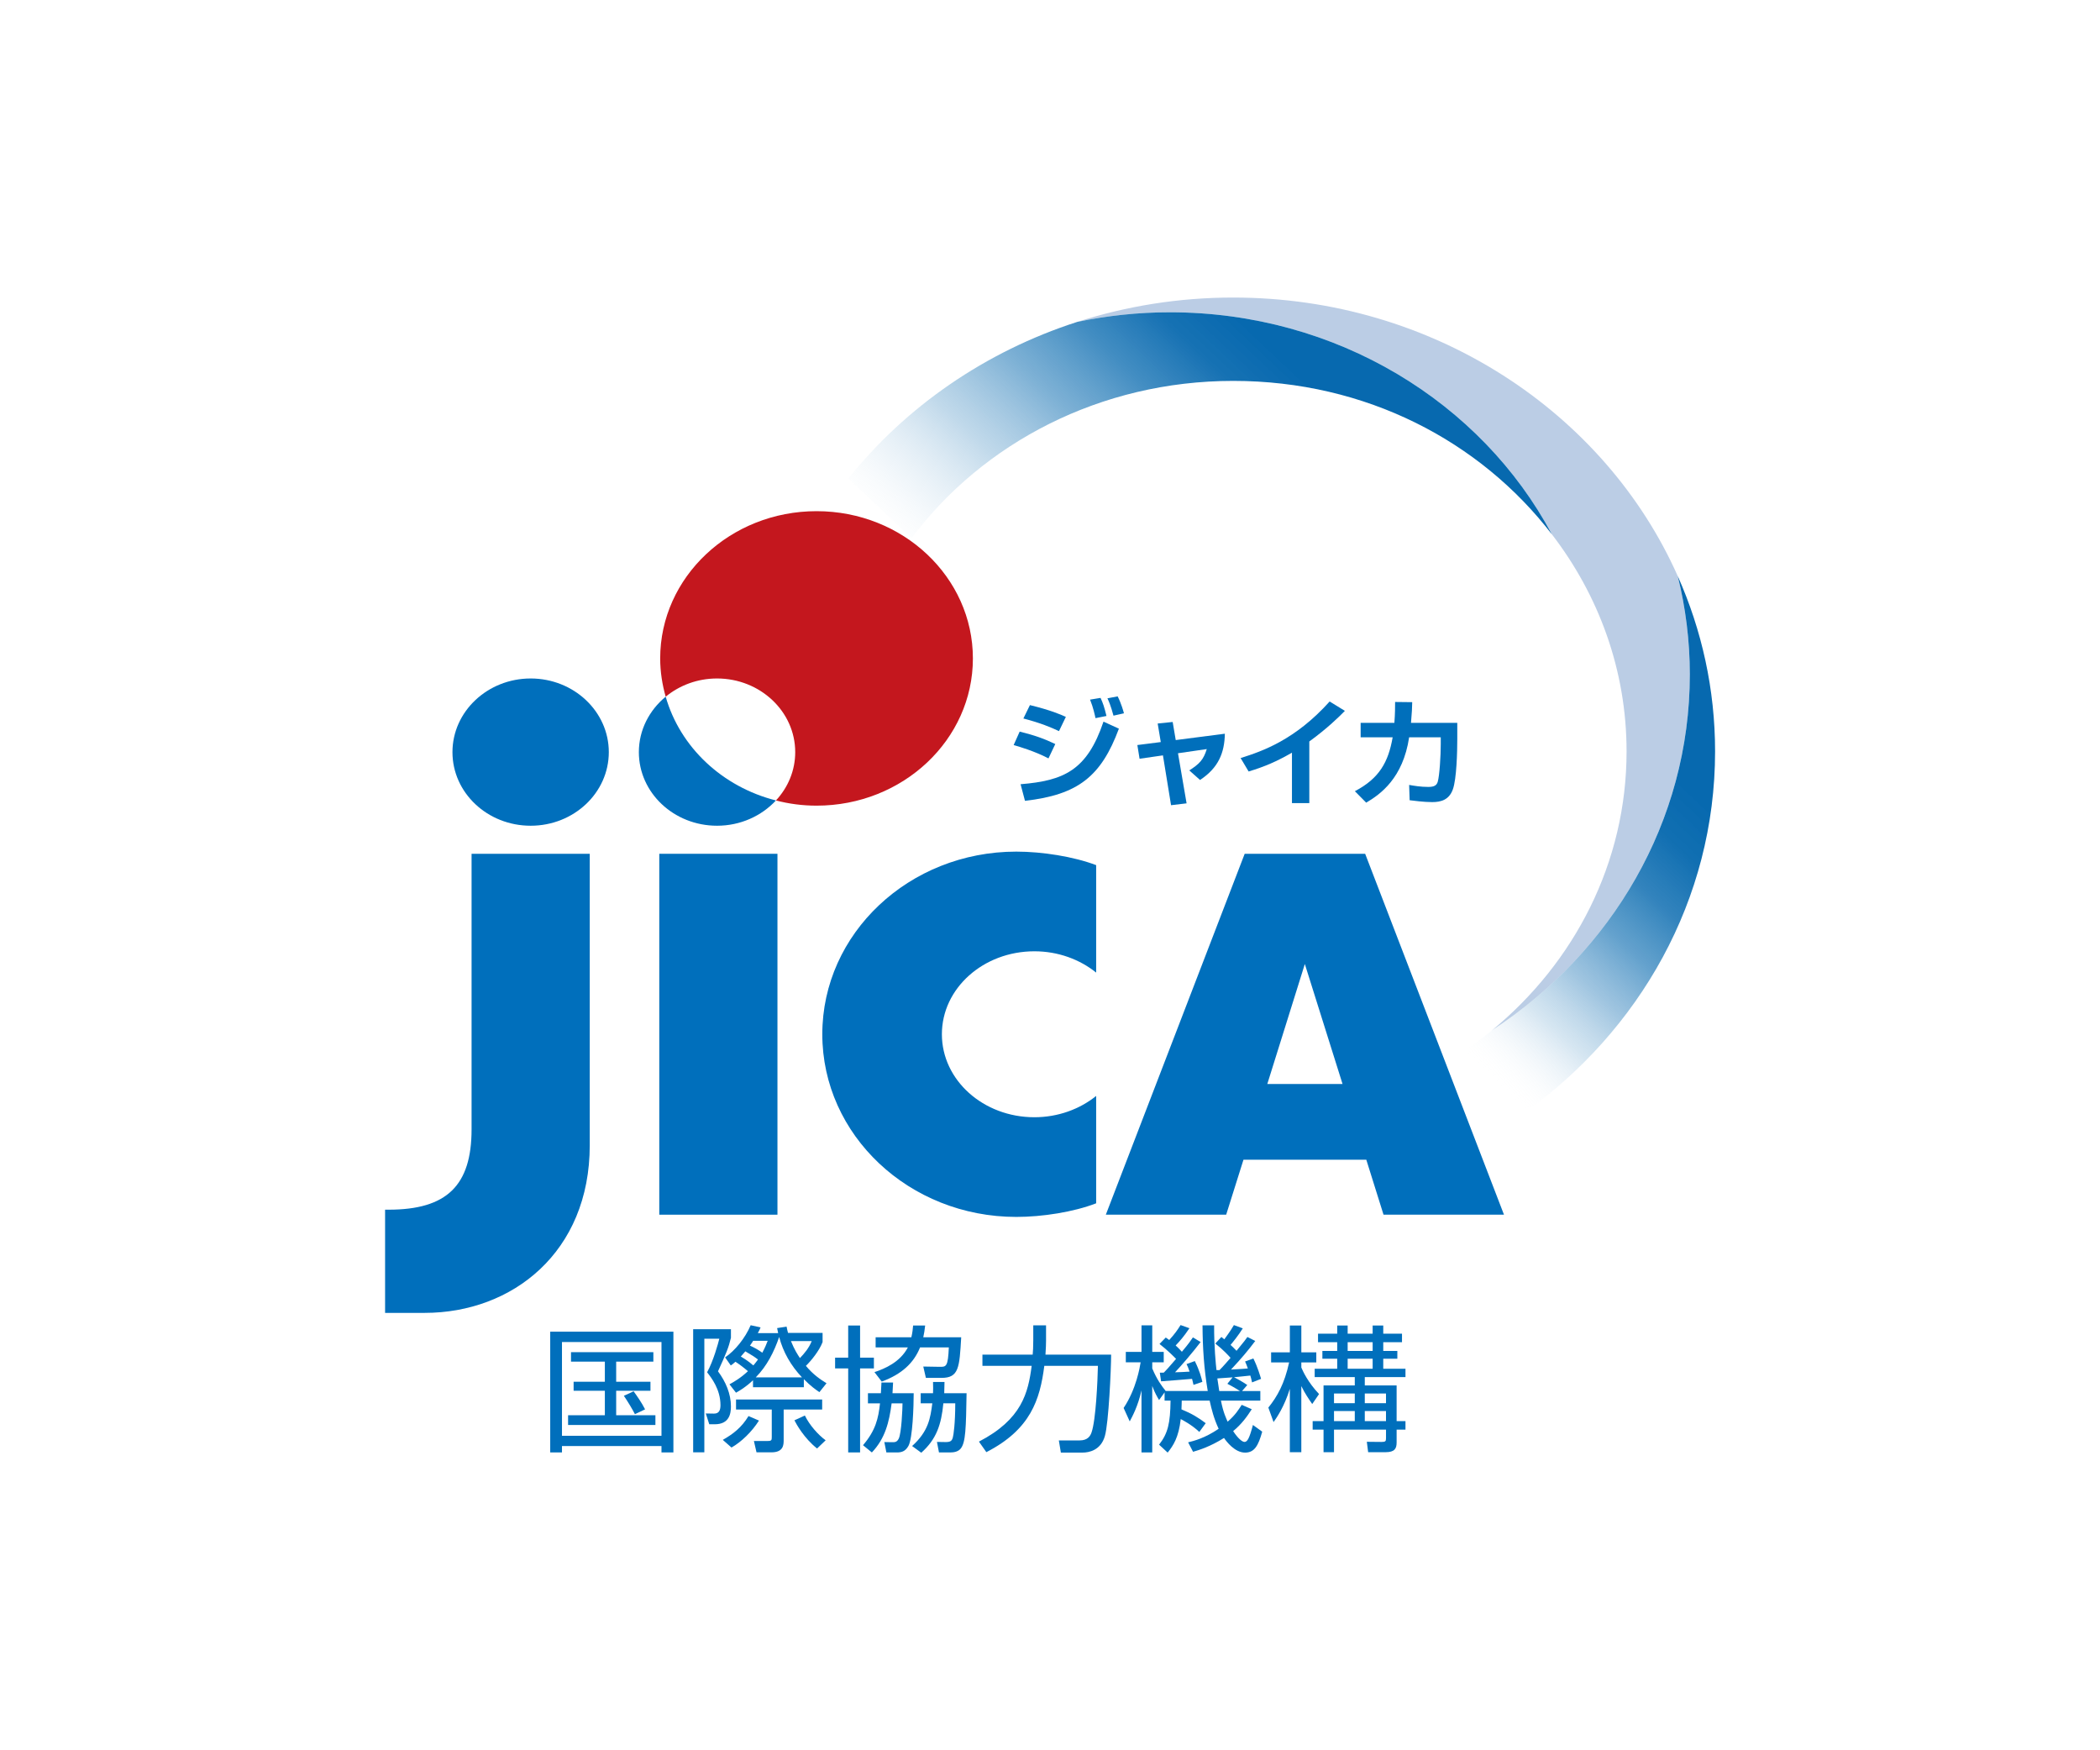 <svg width="120" height="100" viewBox="0 0 120 100" fill="none" xmlns="http://www.w3.org/2000/svg">
<g clip-path="url(#clip0_16_1052)">
<path d="M32.113 82.984H31.441V76.082H38.48V82.984H37.799V82.617H32.113V82.984ZM32.113 82.031H37.799V76.676H32.113V82.031ZM37.335 77.255V77.794H35.21V78.943H37.169V79.459H35.21V80.859H37.452V81.414H32.462V80.859H34.563V79.459H32.778V78.943H34.563V77.794H32.629V77.255H37.336H37.335ZM36.28 80.795C36.147 80.53 35.865 80.061 35.65 79.748L36.206 79.49C36.356 79.693 36.68 80.154 36.862 80.522L36.281 80.795H36.28Z" fill="#006FBC"/>
<path d="M41.768 75.941V76.433C41.635 76.988 41.51 77.293 41.029 78.348C41.468 78.942 41.768 79.63 41.768 80.357C41.768 80.779 41.668 81.374 40.838 81.374H40.53L40.331 80.756L40.788 80.764C41.07 80.771 41.17 80.592 41.17 80.287C41.17 79.372 40.647 78.715 40.406 78.403C40.763 77.762 41.046 76.73 41.103 76.487H40.248V82.976H39.609V75.941H41.768ZM41.303 82.265C41.893 81.929 42.374 81.562 42.772 80.905L43.37 81.163C42.963 81.804 42.365 82.382 41.8 82.703L41.302 82.265H41.303ZM41.685 79.091C41.925 78.958 42.315 78.74 42.739 78.341C42.498 78.13 42.199 77.912 42.025 77.802C41.909 77.911 41.851 77.951 41.759 78.013L41.435 77.552C41.992 77.176 42.581 76.457 42.896 75.715L43.461 75.84C43.411 75.957 43.395 76.004 43.303 76.168H44.466C44.441 76.052 44.433 76.004 44.407 75.879L44.947 75.793C44.98 75.957 44.997 76.035 45.03 76.153H47.005V76.677C46.823 77.162 46.365 77.732 46.051 78.037C46.474 78.545 46.889 78.819 47.23 79.03L46.823 79.538C46.606 79.39 46.316 79.187 45.934 78.796V79.257H43.029V78.859C42.597 79.265 42.29 79.437 42.058 79.57L41.685 79.093V79.091ZM44.781 80.53V82.273C44.781 82.531 44.781 82.977 44.084 82.977H43.229L43.08 82.328H43.876C44.093 82.328 44.101 82.273 44.101 82.101V80.53H42.059V79.959H46.981V80.53H44.781ZM43.312 77.676C43.138 77.536 42.997 77.442 42.59 77.207C42.448 77.371 42.399 77.426 42.332 77.505C42.399 77.543 42.772 77.762 43.046 78.012C43.162 77.887 43.262 77.739 43.312 77.676H43.312ZM43.038 76.606C42.979 76.707 42.93 76.77 42.855 76.879C43.171 77.028 43.329 77.121 43.561 77.285C43.718 76.988 43.801 76.785 43.868 76.605H43.038V76.606ZM45.827 78.693C45.197 78.029 44.748 77.247 44.524 76.387C44.234 77.231 43.827 78.044 43.187 78.693H45.827ZM45.197 76.621C45.395 77.114 45.579 77.395 45.711 77.591C45.96 77.333 46.226 77.02 46.384 76.621H45.197ZM45.993 80.874C46.25 81.413 46.757 81.984 47.18 82.289L46.69 82.758C45.943 82.164 45.511 81.374 45.395 81.148L45.993 80.874Z" fill="#006FBC"/>
<path d="M49.148 75.73V77.567H49.937V78.184H49.148V82.984H48.468V78.184H47.72V77.567H48.468V75.73H49.148ZM52.211 79.599C52.211 80.326 52.153 82.171 51.912 82.609C51.73 82.937 51.497 82.984 51.239 82.984H50.65L50.534 82.391L50.966 82.398C51.132 82.398 51.248 82.406 51.356 82.195C51.514 81.874 51.572 80.475 51.572 80.178H50.95C50.809 81.265 50.577 82.187 49.821 82.984L49.315 82.57C50.038 81.726 50.195 81.031 50.286 80.178H49.597V79.6H50.336C50.352 79.319 50.361 79.17 50.369 78.99H51.033C51.025 79.201 51.017 79.326 51 79.6H52.212L52.211 79.599ZM54.926 76.402C54.826 78.145 54.792 78.724 53.797 78.724H52.908L52.759 78.075L53.688 78.091C54.071 78.098 54.17 78.091 54.219 76.981H52.576C52.211 77.887 51.513 78.52 50.385 78.935L49.969 78.395C50.559 78.2 51.438 77.825 51.879 76.981H50.036V76.402H52.078C52.145 76.12 52.161 75.918 52.178 75.73H52.866C52.834 76.02 52.808 76.176 52.759 76.402H54.926ZM55.233 79.599C55.2 81.585 55.183 82.405 54.901 82.758C54.76 82.937 54.519 82.984 54.295 82.984H53.656L53.54 82.382L54.021 82.39C54.329 82.398 54.395 82.304 54.445 82.14C54.486 82.007 54.586 81.335 54.586 80.177H53.906C53.79 81.397 53.507 82.234 52.644 83L52.121 82.617C53.059 81.772 53.166 81.014 53.275 80.177H52.611V79.599H53.316C53.324 79.388 53.324 79.271 53.316 78.958H53.972C53.964 79.31 53.964 79.42 53.956 79.599H55.234H55.233Z" fill="#006FBC"/>
<path d="M59.043 75.722H59.774V76.605C59.774 76.785 59.766 77.011 59.741 77.395H63.493C63.493 78.2 63.352 81.303 63.136 82.045C62.904 82.866 62.215 82.991 61.875 82.991H60.621L60.505 82.296H61.7C62.157 82.296 62.306 82.038 62.373 81.842C62.622 81.138 62.721 78.879 62.738 78.035H59.675C59.426 79.981 58.886 81.67 56.363 82.967L55.939 82.365C58.396 81.091 58.753 79.575 58.953 78.035H56.139V77.394H59.011C59.028 77.214 59.044 76.956 59.044 76.573V75.721L59.043 75.722Z" fill="#006FBC"/>
<path d="M69.795 76.387C69.894 76.465 69.919 76.488 69.961 76.52C70.317 76.035 70.417 75.863 70.509 75.707L71.016 75.894C70.775 76.285 70.442 76.692 70.318 76.84C70.41 76.926 70.567 77.075 70.659 77.176C71.132 76.598 71.173 76.543 71.281 76.387L71.729 76.614C71.322 77.153 70.965 77.583 70.343 78.248C70.999 78.209 71.04 78.209 71.306 78.185C71.247 78.013 71.206 77.919 71.148 77.786L71.621 77.615C71.87 78.115 72.02 78.646 72.061 78.779L71.546 78.982C71.505 78.779 71.48 78.701 71.447 78.591C71.264 78.615 70.584 78.677 70.517 78.685C70.567 78.708 71.007 78.943 71.273 79.131L70.974 79.475H72.019V80.022H69.769C69.902 80.718 70.077 81.054 70.151 81.226C70.616 80.819 70.757 80.561 70.956 80.264L71.529 80.514C71.264 80.928 70.965 81.35 70.466 81.765C70.748 82.195 70.989 82.383 71.114 82.383C71.28 82.383 71.396 82.172 71.596 81.414L72.127 81.797C71.903 82.602 71.679 82.993 71.147 82.993C70.558 82.993 70.076 82.352 69.944 82.156C69.147 82.656 68.524 82.844 68.175 82.946L67.893 82.406C68.234 82.32 68.839 82.172 69.637 81.632C69.363 81.038 69.238 80.545 69.122 80.022H67.528C67.528 80.202 67.52 80.233 67.512 80.522C68.101 80.764 68.474 80.991 68.898 81.312L68.533 81.812C68.085 81.39 67.561 81.124 67.47 81.077C67.354 82.132 67.038 82.601 66.723 82.992L66.233 82.539C66.739 81.89 66.872 81.319 66.889 80.021H66.548V79.552L66.233 79.99C66.117 79.794 65.984 79.568 65.842 79.185V82.984H65.228V79.435C65.029 80.342 64.697 80.944 64.556 81.21L64.207 80.443C64.93 79.364 65.137 78.098 65.179 77.832H64.332V77.238H65.229V75.722H65.843V77.238H66.499V77.832H65.843V78.183C66.109 78.817 66.374 79.176 66.607 79.465L66.598 79.473H69.014C68.798 78.199 68.724 77.011 68.715 75.721H69.379C69.371 76.925 69.479 77.988 69.513 78.277H69.687C69.895 78.073 70.193 77.722 70.317 77.581C70.218 77.464 69.894 77.112 69.446 76.761L69.795 76.385V76.387ZM68.275 77.762C68.558 78.333 68.658 78.739 68.707 78.951L68.201 79.123C68.168 78.966 68.15 78.896 68.118 78.779C67.827 78.81 66.424 78.912 66.349 78.92L66.275 78.427C66.416 78.427 66.457 78.427 66.507 78.42C66.615 78.31 66.806 78.107 67.204 77.638C67.097 77.529 66.723 77.145 66.258 76.785L66.615 76.418C66.714 76.488 66.739 76.504 66.814 76.559C67.146 76.191 67.262 76.019 67.462 75.706L67.968 75.886C67.652 76.355 67.429 76.613 67.18 76.871C67.313 76.996 67.437 77.113 67.536 77.231C67.952 76.738 68.043 76.59 68.167 76.41L68.607 76.675C68.192 77.223 67.478 78.059 67.146 78.403C67.436 78.396 67.644 78.388 67.976 78.365C67.901 78.138 67.86 78.052 67.802 77.935L68.275 77.763V77.762ZM70.434 78.693C70.127 78.716 69.87 78.731 69.563 78.755C69.588 78.951 69.638 79.263 69.671 79.475H70.858C70.758 79.412 70.418 79.201 70.135 79.061L70.434 78.693Z" fill="#006FBC"/>
<path d="M74.984 80.217C74.785 79.927 74.577 79.631 74.361 79.193V82.968H73.705V79.349C73.39 80.366 72.958 80.991 72.775 81.249L72.477 80.421C72.983 79.795 73.399 79.061 73.664 77.841H72.635V77.263H73.706V75.731H74.362V77.263H75.217V77.841H74.362V78.131C74.437 78.31 74.727 78.967 75.375 79.647L74.984 80.218L74.984 80.217ZM77.416 78.677H75.125V78.2H76.412V77.63H75.565V77.184H76.412V76.684H75.316V76.199H76.412V75.73H77.009V76.199H78.437V75.73H79.043V76.199H80.114V76.684H79.043V77.184H79.848V77.63H79.043V78.2H80.313V78.677H77.988V79.154H79.807V81.195H80.313V81.679H79.807V82.414C79.807 82.765 79.691 82.969 79.176 82.969H78.18L78.105 82.375L78.944 82.383C79.168 82.383 79.201 82.344 79.201 82.172V81.679H76.229V82.969H75.631V81.679H75.009V81.195H75.631V79.154H77.416V78.677ZM77.416 79.615H76.229V80.17H77.416V79.615ZM77.416 80.616H76.229V81.194H77.416V80.616ZM78.437 76.684H77.009V77.184H78.437V76.684ZM78.437 77.629H77.009V78.2H78.437V77.629ZM77.988 80.17H79.2V79.615H77.988V80.17ZM77.988 81.194H79.2V80.616H77.988V81.194Z" fill="#006FBC"/>
<path d="M96.56 38.53C96.56 36.598 96.319 34.719 95.871 32.914C91.713 23.566 81.904 17 70.468 17C67.35 17 64.355 17.49 61.562 18.39C63.267 18.036 65.035 17.842 66.852 17.842C76.399 17.842 84.659 23.005 88.676 30.524C91.359 34.01 92.947 38.295 92.947 42.931C92.947 49.288 89.968 54.988 85.258 58.867C92.088 54.396 96.561 46.957 96.561 38.531" fill="#BBCDE5"/>
<path d="M38.039 39.804C37.103 40.577 36.506 41.707 36.506 42.973C36.506 45.291 38.504 47.177 40.974 47.177C42.314 47.177 43.518 46.617 44.34 45.733C41.27 44.955 38.863 42.69 38.039 39.804" fill="#006FBC"/>
<path d="M46.661 29.205C41.727 29.205 37.725 32.972 37.725 37.619C37.725 38.377 37.842 39.109 38.039 39.804C38.828 39.158 39.848 38.764 40.973 38.764C43.439 38.764 45.441 40.651 45.441 42.973C45.441 44.03 45.025 44.996 44.34 45.733C45.077 45.925 45.855 46.03 46.66 46.03C51.593 46.03 55.594 42.264 55.594 37.619C55.594 32.974 51.593 29.205 46.66 29.205" fill="#C4171E"/>
<path d="M22.005 69.114H22.206C25.532 69.114 26.947 67.732 26.947 64.523V48.78H33.7V65.432C33.7 71.544 29.274 75.01 24.268 75.01H22.005V69.114Z" fill="#006FBC"/>
<path d="M44.426 48.78H37.673V69.4H44.426V48.78Z" fill="#006FBC"/>
<path d="M34.789 42.973C34.789 40.65 32.788 38.764 30.324 38.764C27.861 38.764 25.855 40.651 25.855 42.973C25.855 45.295 27.852 47.177 30.324 47.177C32.796 47.177 34.789 45.291 34.789 42.973Z" fill="#006FBC"/>
<path d="M79.06 69.4H85.942L78.009 48.78H71.125L63.19 69.4H70.067L71.056 66.258H78.074L79.059 69.4M72.417 61.934L74.562 55.078L76.717 61.934H72.417Z" fill="#006FBC"/>
<path d="M59.108 63.832C56.187 63.832 53.822 61.71 53.822 59.09C53.822 56.47 56.187 54.351 59.108 54.351C60.464 54.351 61.702 54.815 62.638 55.568V49.428C61.345 48.939 59.557 48.656 58.075 48.656C51.952 48.656 46.989 53.33 46.989 59.09C46.989 64.85 51.952 69.527 58.075 69.527C59.557 69.527 61.345 69.249 62.638 68.749V62.615C61.703 63.367 60.464 63.832 59.108 63.832Z" fill="#006FBC"/>
<path d="M87.022 63.642C93.691 58.911 98.005 51.399 98.005 42.931C98.005 39.379 97.245 35.996 95.872 32.914C96.319 34.719 96.561 36.598 96.561 38.531C96.561 46.957 92.088 54.395 85.258 58.866C84.666 59.352 84.044 59.807 83.402 60.233L87.023 63.642" fill="url(#paint0_linear_16_1052)"/>
<path d="M52.09 30.748C56.158 25.314 62.87 21.762 70.467 21.762C78.064 21.762 84.591 25.216 88.675 30.523C84.659 23.004 76.399 17.842 66.852 17.842C65.036 17.842 63.266 18.035 61.562 18.389C56.299 20.084 51.757 23.241 48.475 27.343L52.091 30.748" fill="url(#paint1_linear_16_1052)"/>
<path d="M59.914 43.33C59.132 42.919 58.178 42.639 57.923 42.568L58.267 41.799C59.132 42.012 59.674 42.21 60.302 42.509L59.913 43.33H59.914ZM58.318 44.806C60.785 44.602 62.115 44.023 63.057 41.229L63.937 41.631C62.925 44.352 61.611 45.409 58.57 45.754L58.319 44.806H58.318ZM60.514 41.772C60.084 41.569 59.457 41.303 58.479 41.05L58.853 40.285C60.042 40.575 60.616 40.826 60.906 40.958L60.514 41.772ZM62.6 41.03C62.565 40.867 62.474 40.428 62.289 39.972L62.888 39.873C63.022 40.161 63.1 40.38 63.227 40.906L62.6 41.03ZM63.627 40.888C63.598 40.793 63.484 40.315 63.282 39.897L63.866 39.786C64.062 40.169 64.197 40.635 64.225 40.754L63.628 40.888H63.627Z" fill="#006FBB"/>
<path d="M66.153 41.337L67.01 41.249L67.185 42.283L69.992 41.92C69.972 43.012 69.624 43.873 68.573 44.562L67.96 44.017C68.543 43.641 68.769 43.409 68.959 42.798L67.314 43.036L67.805 45.898L66.917 46.004L66.454 43.157L65.118 43.35L64.992 42.567L66.33 42.397L66.153 41.336L66.153 41.337Z" fill="#006FBB"/>
<path d="M74.818 45.884H73.826V43.004C72.933 43.514 72.285 43.794 71.35 44.078L70.892 43.31C72.158 42.913 74.017 42.263 75.979 40.079L76.851 40.614C76.521 40.949 75.872 41.595 74.818 42.363V45.884Z" fill="#006FBB"/>
<path d="M83.273 41.297V42.231C83.273 42.92 83.237 44.508 83.018 45.105C82.803 45.699 82.344 45.827 81.837 45.827C81.368 45.827 80.763 45.747 80.551 45.72L80.522 44.846C80.796 44.892 81.17 44.96 81.618 44.96C81.958 44.96 82.091 44.868 82.154 44.674C82.261 44.324 82.329 43.158 82.329 42.508V42.124H80.522C80.171 44.464 78.877 45.383 78.068 45.859L77.421 45.204C78.812 44.475 79.334 43.548 79.58 42.125H77.751V41.298H79.679C79.72 40.781 79.72 40.381 79.72 40.106L80.698 40.117C80.69 40.448 80.684 40.668 80.629 41.298H83.274L83.273 41.297Z" fill="#006FBB"/>
</g>
<defs>
<linearGradient id="paint0_linear_16_1052" x1="81.33" y1="57.985" x2="100.774" y2="37.336" gradientUnits="userSpaceOnUse">
<stop stop-color="white" stop-opacity="0"/>
<stop offset="0.06" stop-color="#DAE8F3" stop-opacity="0.15"/>
<stop offset="0.16" stop-color="#9AC2DE" stop-opacity="0.41"/>
<stop offset="0.27" stop-color="#65A1CD" stop-opacity="0.62"/>
<stop offset="0.38" stop-color="#3B89C0" stop-opacity="0.79"/>
<stop offset="0.49" stop-color="#1E77B6" stop-opacity="0.91"/>
<stop offset="0.6" stop-color="#0C6CB0" stop-opacity="0.98"/>
<stop offset="0.7" stop-color="#0769AF"/>
</linearGradient>
<linearGradient id="paint1_linear_16_1052" x1="55.982" y1="40.611" x2="76.162" y2="19.181" gradientUnits="userSpaceOnUse">
<stop offset="0.1" stop-color="white" stop-opacity="0"/>
<stop offset="0.22" stop-color="#C6DCEC" stop-opacity="0.23"/>
<stop offset="0.38" stop-color="#82B3D6" stop-opacity="0.5"/>
<stop offset="0.54" stop-color="#4C93C5" stop-opacity="0.72"/>
<stop offset="0.68" stop-color="#267CB9" stop-opacity="0.87"/>
<stop offset="0.8" stop-color="#0F6DB1" stop-opacity="0.97"/>
<stop offset="0.9" stop-color="#0769AF"/>
</linearGradient>
<clipPath id="clip0_16_1052">
<rect width="76" height="66" fill="white" transform="translate(22.005 17)"/>
</clipPath>
</defs>
</svg>
